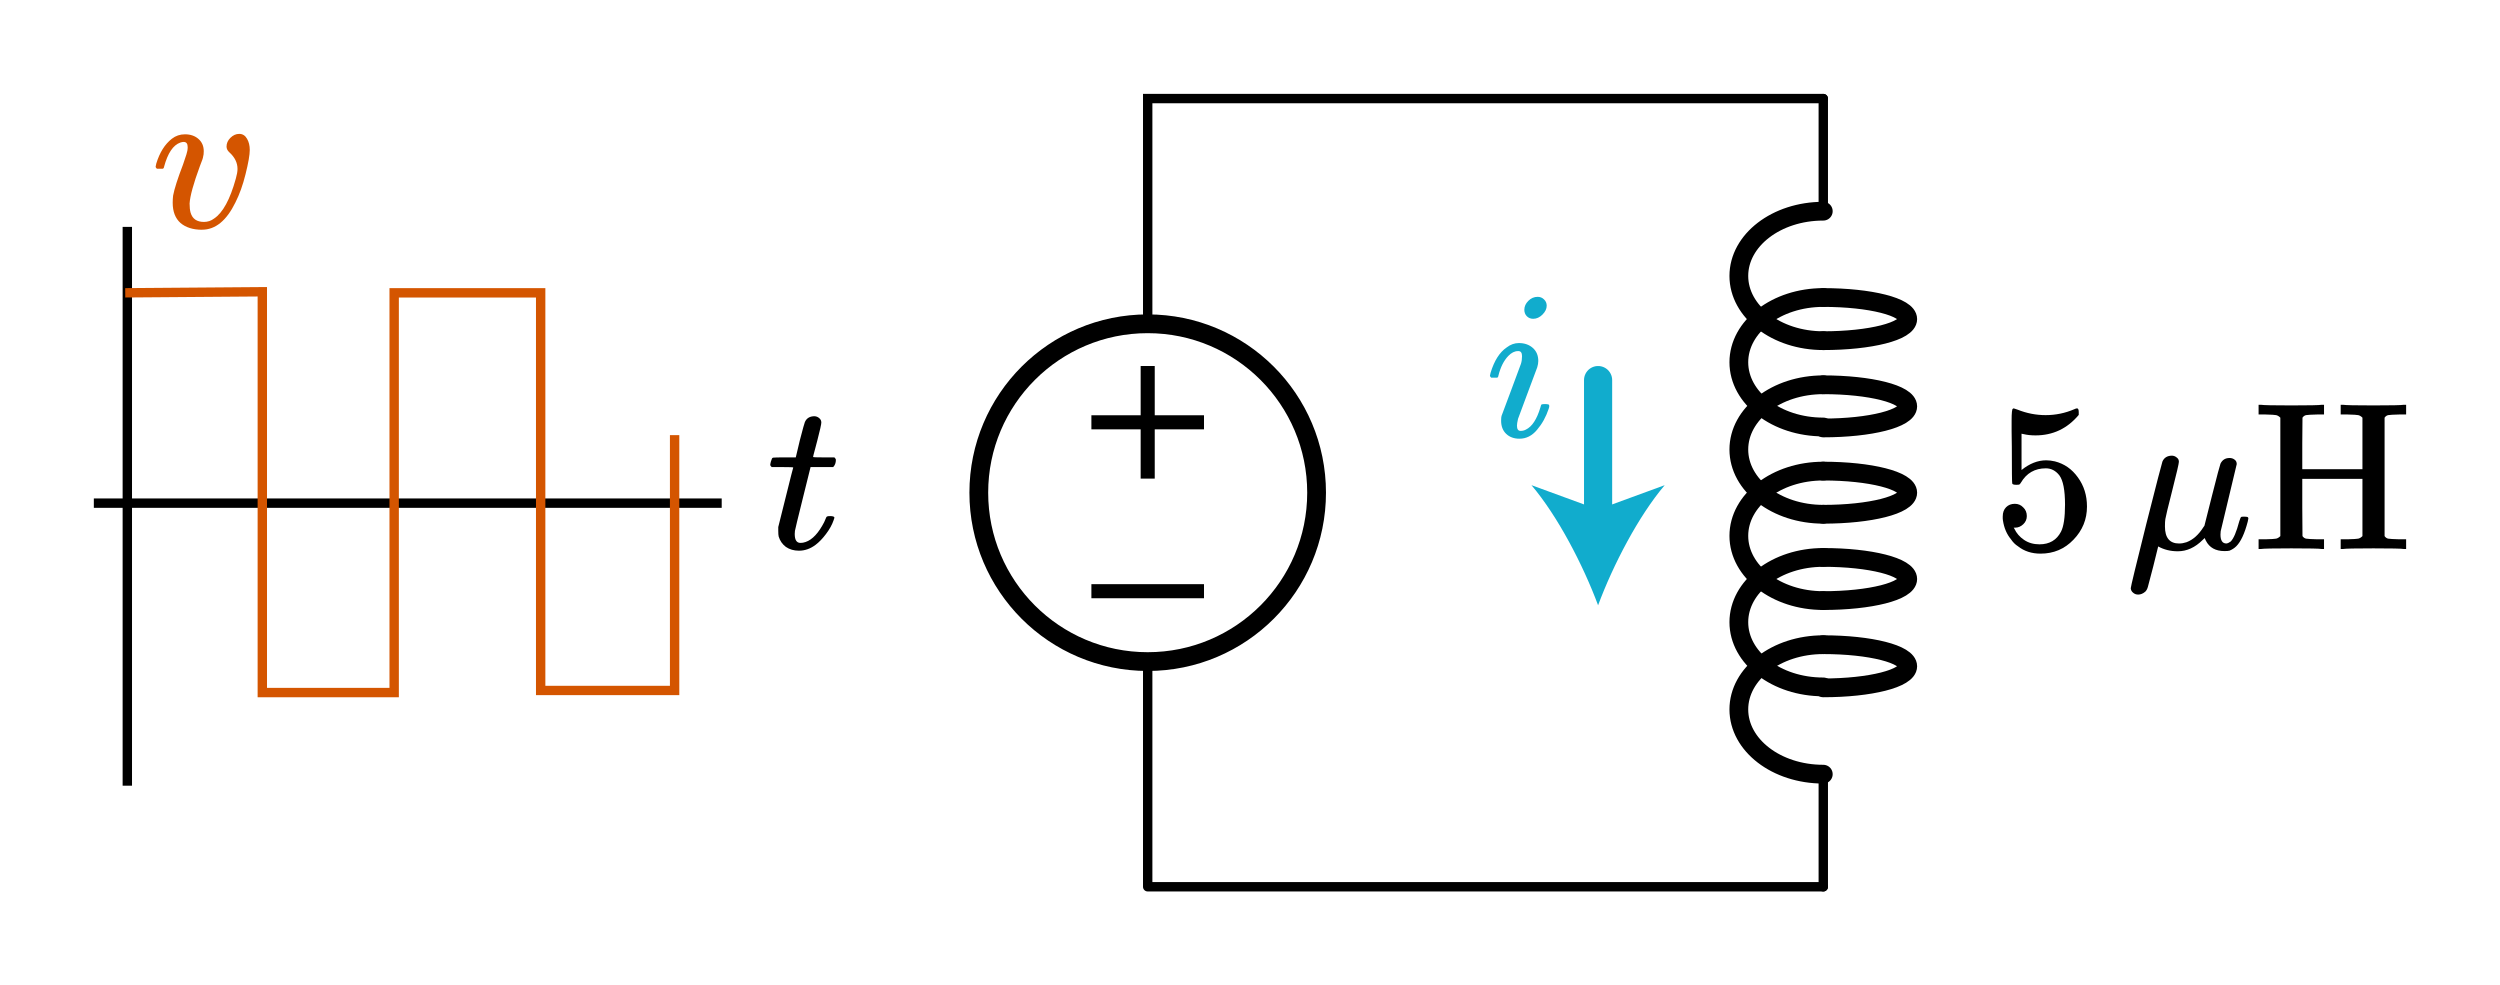 <?xml version="1.0" encoding="UTF-8" standalone="no"?>
<!-- Generator: Adobe Illustrator 19.1.0, SVG Export Plug-In . SVG Version: 6.00 Build 0)  -->

<svg
   xmlns:dc="http://purl.org/dc/elements/1.1/"
   xmlns:cc="http://creativecommons.org/ns#"
   xmlns:rdf="http://www.w3.org/1999/02/22-rdf-syntax-ns#"
   xmlns:svg="http://www.w3.org/2000/svg"
   xmlns="http://www.w3.org/2000/svg"
   xmlns:sodipodi="http://sodipodi.sourceforge.net/DTD/sodipodi-0.dtd"
   xmlns:inkscape="http://www.inkscape.org/namespaces/inkscape"
   version="1.1"
   id="Layer_1"
   x="0px"
   y="0px"
   viewBox="0 0 266.434 105.014"
   xml:space="preserve"
   inkscape:version="0.91 r13725"
   sodipodi:docname="inductor_in_action_triangle.svg"
   width="266.434"
   height="105.014"><defs
     id="defs4305" /><sodipodi:namedview
     pagecolor="#ffffff"
     bordercolor="#666666"
     borderopacity="1"
     objecttolerance="10"
     gridtolerance="10"
     guidetolerance="10"
     inkscape:pageopacity="0"
     inkscape:pageshadow="2"
     inkscape:window-width="1264"
     inkscape:window-height="740"
     id="namedview4303"
     showgrid="false"
     inkscape:zoom="2.5184483"
     inkscape:cx="133.21695"
     inkscape:cy="52.507122"
     inkscape:window-x="0"
     inkscape:window-y="0"
     inkscape:window-maximized="0"
     inkscape:current-layer="Layer_1"
     fit-margin-top="10"
     fit-margin-right="10"
     fit-margin-left="10"
     fit-margin-bottom="10" /><style
     type="text/css"
     id="style4241">
	.st0{fill:none;stroke:#11ACCD;stroke-width:3;stroke-linecap:round;stroke-miterlimit:10;}
	.st1{fill:#11ACCD;}
	.st2{fill:none;stroke:#11ACCD;stroke-width:4;stroke-miterlimit:10;}
	.st3{fill:none;stroke:#BABEC2;stroke-linecap:round;stroke-miterlimit:10;}
	.st4{fill:none;stroke:#11ACCD;stroke-width:6;stroke-miterlimit:10;}
	.st5{fill:none;stroke:#000000;stroke-linecap:round;stroke-linejoin:round;stroke-miterlimit:10;}
	.st6{fill:none;stroke:#000000;stroke-width:2;stroke-linecap:round;stroke-linejoin:round;stroke-miterlimit:10;}
	.st7{fill:none;stroke:#000000;stroke-width:2;stroke-miterlimit:10;}
	.st8{fill:none;stroke:#000000;stroke-linecap:round;stroke-miterlimit:10;}
	.st9{fill:none;stroke:#000000;stroke-width:1.5;stroke-miterlimit:10;}
	.st10{fill:none;stroke:#000000;stroke-width:2;stroke-linecap:round;stroke-miterlimit:10;}
	.st11{fill:none;}
	.st12{stroke:#000000;stroke-linecap:round;stroke-linejoin:round;stroke-miterlimit:10;}
	.st13{fill:none;stroke:#000000;stroke-miterlimit:10;}
	.st14{fill:#FFFFFF;stroke:#000000;stroke-miterlimit:10;}
	.st15{fill:#1FAB54;}
	.st16{fill:none;stroke:#000000;stroke-width:4;stroke-miterlimit:10;}
	.st17{fill:#FF9C39;}
	.st18{fill:#BABEC2;stroke:#BABEC2;stroke-linecap:round;stroke-linejoin:round;stroke-miterlimit:10;}
	.st19{fill:#BABEC2;stroke:#BABEC2;stroke-miterlimit:10;}
	.st20{fill:none;stroke:#BABEC2;stroke-linecap:round;stroke-linejoin:round;stroke-miterlimit:10;}
	.st21{fill:none;stroke:#1FAB54;stroke-width:2;stroke-linecap:round;stroke-miterlimit:10;}
	.st22{font-family:'KaTeX_Main-Italic';}
	.st23{font-size:18px;}
	.st24{font-family:'KaTeX_Main-Regular';}
	.st25{font-size:21px;}
	.st26{fill:none;stroke:#BABEC2;stroke-width:2;stroke-linecap:round;stroke-miterlimit:10;}
	.st27{fill:#BABEC2;}
	.st28{fill:none;stroke:#BABEC2;stroke-width:2;stroke-miterlimit:10;}
	.st29{fill:none;stroke:#BABEC2;stroke-width:2;stroke-linecap:round;stroke-linejoin:round;stroke-miterlimit:10;}
	.st30{opacity:0.1;fill:none;stroke:#000000;stroke-width:2;enable-background:new    ;}
	.st31{fill:none;stroke:#000000;stroke-width:2;stroke-linecap:round;stroke-linejoin:round;}
	.st32{fill:none;stroke:#000000;stroke-width:2;}
	.st33{fill:none;stroke:#000000;}
	.st34{clip-path:url(#SVGID_2_);fill:none;stroke:#29ABCA;stroke-width:5;}
	.st35{clip-path:url(#SVGID_4_);fill:none;stroke:#29ABCA;stroke-width:5;}
	.st36{clip-path:url(#SVGID_6_);fill:none;stroke:#E1A158;stroke-width:5;}
	.st37{clip-path:url(#SVGID_8_);fill:none;stroke:#E1A158;stroke-width:5;}
	.st38{clip-path:url(#SVGID_10_);fill:none;stroke:#E1A158;stroke-width:5;}
	.st39{fill:#E07D10;}
	.st40{fill:none;stroke:#FF9C39;stroke-width:2;stroke-linecap:round;stroke-miterlimit:10;}
	.st41{fill:none;stroke:#E07D10;stroke-width:2;stroke-linecap:round;stroke-miterlimit:10;}
</style><g
     id="g4243"
     transform="translate(62.314,-7.493)"><circle
       class="st7"
       cx="60"
       cy="60"
       r="18"
       id="circle4245"
       style="fill:none;stroke:#000000;stroke-width:2;stroke-miterlimit:10" /><polyline
       class="st8"
       points="60,42 60,18 132,18  "
       id="polyline4247"
       style="fill:none;stroke:#000000;stroke-linecap:round;stroke-miterlimit:10" /><polyline
       class="st5"
       points="132,102 60,102 60,78  "
       id="polyline4249"
       style="fill:none;stroke:#000000;stroke-linecap:round;stroke-linejoin:round;stroke-miterlimit:10" /><line
       class="st9"
       x1="60"
       y1="46.5"
       x2="60"
       y2="58.5"
       id="line4251"
       style="fill:none;stroke:#000000;stroke-width:1.5;stroke-miterlimit:10" /><line
       class="st9"
       x1="54"
       y1="52.5"
       x2="66"
       y2="52.5"
       id="line4253"
       style="fill:none;stroke:#000000;stroke-width:1.5;stroke-miterlimit:10" /><line
       class="st9"
       x1="54"
       y1="70.5"
       x2="66"
       y2="70.5"
       id="line4255"
       style="fill:none;stroke:#000000;stroke-width:1.5;stroke-miterlimit:10" /></g><g
     id="g4257"
     transform="translate(62.314,-7.493)"><g
       id="g4259"><line
         class="st0"
         x1="108"
         y1="48"
         x2="108"
         y2="62.9"
         id="line4261"
         style="fill:none;stroke:#11accd;stroke-width:3;stroke-linecap:round;stroke-miterlimit:10" /><g
         id="g4263"><path
           class="st1"
           d="m 108,72 c -1.6,-4.3 -4.3,-9.5 -7.1,-12.8 l 7.1,2.6 7.1,-2.6 c -2.8,3.3 -5.5,8.5 -7.1,12.8 z"
           id="path4265"
           inkscape:connector-curvature="0"
           style="fill:#11accd" /></g></g></g><g
     style="font-style:normal;font-variant:normal;font-weight:normal;font-stretch:normal;font-size:22.5px;line-height:125%;font-family:KaTeX_Math;-inkscape-font-specification:'KaTeX_Math, Normal';text-align:start;writing-mode:lr-tb;text-anchor:start;fill:#11accd"
     id="text4267"><path
       d="m 162.454,33.007 q 0,-0.517 0.427,-0.945 0.427,-0.427 0.99,-0.427 0.405,0 0.675,0.27 0.292,0.27 0.292,0.675 0,0.495 -0.45,0.945 -0.45,0.45 -0.99,0.45 -0.405,0 -0.675,-0.27 -0.27,-0.27 -0.27,-0.698 z m -0.517,13.748 q -0.877,0 -1.417,-0.517 -0.54,-0.517 -0.54,-1.395 0,-0.383 0.045,-0.517 0,-0.045 1.035,-2.768 1.035,-2.745 1.035,-2.79 0.113,-0.36 0.113,-0.81 0,-0.54 -0.383,-0.54 l -0.045,0 q -0.54,0 -1.035,0.517 -0.72,0.743 -1.058,2.115 0,0.022 -0.022,0.09 -0.022,0.045 -0.045,0.068 0,0 -0.022,0.022 -0.022,0.022 -0.09,0.022 -0.045,0 -0.09,0 -0.045,0 -0.18,0 l -0.315,0 q -0.135,-0.135 -0.135,-0.203 0,-0.068 0.068,-0.315 0.585,-1.935 1.71,-2.7 0.608,-0.472 1.305,-0.472 0.9,0 1.485,0.517 0.585,0.517 0.585,1.395 0,0.292 -0.113,0.675 -0.022,0.045 -1.035,2.768 l -1.012,2.723 q -0.113,0.495 -0.113,0.72 0,0.562 0.383,0.562 0.315,0 0.562,-0.135 0.99,-0.472 1.552,-2.362 0.068,-0.27 0.113,-0.315 0.068,-0.045 0.383,-0.045 0.203,0 0.27,0.022 0.09,0 0.135,0.045 0.045,0.045 0.045,0.158 0,0.09 -0.068,0.292 -0.427,1.282 -1.238,2.228 -0.787,0.945 -1.867,0.945 z"
       style="font-style:normal;font-variant:normal;font-weight:normal;font-stretch:normal;font-size:22.5px;line-height:125%;font-family:KaTeX_Math;-inkscape-font-specification:'KaTeX_Math, Normal';text-align:start;writing-mode:lr-tb;text-anchor:start"
       id="path4191" /></g><g
     id="g4269"
     transform="translate(62.314,-7.493)"><line
       class="st8"
       x1="132"
       y1="90"
       x2="132"
       y2="102"
       id="line4271"
       style="fill:none;stroke:#000000;stroke-linecap:round;stroke-miterlimit:10" /><path
       class="st10"
       d="m 132,76.2 c -5,0 -9,3.1 -9,6.9 0,3.8 4,6.9 9,6.9"
       id="path4273"
       inkscape:connector-curvature="0"
       style="fill:none;stroke:#000000;stroke-width:2;stroke-linecap:round;stroke-miterlimit:10" /><path
       class="st10"
       d="m 132,76.2 c 5,0 9,1 9,2.3 0,1.3 -4,2.3 -9,2.3"
       id="path4275"
       inkscape:connector-curvature="0"
       style="fill:none;stroke:#000000;stroke-width:2;stroke-linecap:round;stroke-miterlimit:10" /><path
       class="st10"
       d="m 132,66.9 c -5,0 -9,3.1 -9,6.9 0,3.8 4,6.9 9,6.9"
       id="path4277"
       inkscape:connector-curvature="0"
       style="fill:none;stroke:#000000;stroke-width:2;stroke-linecap:round;stroke-miterlimit:10" /><path
       class="st10"
       d="m 132,66.9 c 5,0 9,1 9,2.3 0,1.3 -4,2.3 -9,2.3"
       id="path4279"
       inkscape:connector-curvature="0"
       style="fill:none;stroke:#000000;stroke-width:2;stroke-linecap:round;stroke-miterlimit:10" /><path
       class="st10"
       d="m 132,57.7 c -5,0 -9,3.1 -9,6.9 0,3.8 4,6.9 9,6.9"
       id="path4281"
       inkscape:connector-curvature="0"
       style="fill:none;stroke:#000000;stroke-width:2;stroke-linecap:round;stroke-miterlimit:10" /><path
       class="st10"
       d="m 132,57.7 c 5,0 9,1 9,2.3 0,1.3 -4,2.3 -9,2.3"
       id="path4283"
       inkscape:connector-curvature="0"
       style="fill:none;stroke:#000000;stroke-width:2;stroke-linecap:round;stroke-miterlimit:10" /><path
       class="st10"
       d="m 132,48.5 c -5,0 -9,3.1 -9,6.9 0,3.8 4,6.9 9,6.9"
       id="path4285"
       inkscape:connector-curvature="0"
       style="fill:none;stroke:#000000;stroke-width:2;stroke-linecap:round;stroke-miterlimit:10" /><path
       class="st10"
       d="m 132,48.5 c 5,0 9,1 9,2.3 0,1.3 -4,2.3 -9,2.3"
       id="path4287"
       inkscape:connector-curvature="0"
       style="fill:none;stroke:#000000;stroke-width:2;stroke-linecap:round;stroke-miterlimit:10" /><path
       class="st10"
       d="m 132,39.2 c 5,0 9,1 9,2.3 0,1.3 -4,2.3 -9,2.3"
       id="path4289"
       inkscape:connector-curvature="0"
       style="fill:none;stroke:#000000;stroke-width:2;stroke-linecap:round;stroke-miterlimit:10" /><path
       class="st10"
       d="m 132,39.2 c -5,0 -9,3.1 -9,6.9 0,3.8 4,6.9 9,6.9"
       id="path4291"
       inkscape:connector-curvature="0"
       style="fill:none;stroke:#000000;stroke-width:2;stroke-linecap:round;stroke-miterlimit:10" /><path
       class="st10"
       d="m 132,30 c -5,0 -9,3.1 -9,6.9 0,3.8 4,6.9 9,6.9"
       id="path4293"
       inkscape:connector-curvature="0"
       style="fill:none;stroke:#000000;stroke-width:2;stroke-linecap:round;stroke-miterlimit:10" /><line
       class="st8"
       x1="132"
       y1="18"
       x2="132"
       y2="30"
       id="line4295"
       style="fill:none;stroke:#000000;stroke-linecap:round;stroke-miterlimit:10" /><rect
       x="120"
       y="18"
       class="st11"
       width="24"
       height="84"
       id="rect4297"
       style="fill:none" /></g><g
     style="font-style:normal;font-variant:normal;font-weight:normal;font-stretch:normal;font-size:22.5px;line-height:125%;font-family:KaTeX_Math;-inkscape-font-specification:'KaTeX_Math, Normal';text-align:start;writing-mode:lr-tb;text-anchor:start"
     id="text4299"><path
       d="m 214.722,53.692 q 0.54,0 0.9,0.383 0.383,0.36 0.383,0.922 0,0.517 -0.383,0.877 -0.383,0.36 -0.855,0.36 l -0.158,0 0.068,0.113 q 0.338,0.72 1.035,1.192 0.698,0.472 1.643,0.472 1.597,0 2.295,-1.35 0.427,-0.833 0.427,-2.88 0,-2.317 -0.608,-3.127 -0.585,-0.743 -1.44,-0.743 -1.755,0 -2.655,1.53 -0.09,0.158 -0.18,0.203 -0.068,0.022 -0.315,0.022 -0.383,0 -0.427,-0.135 -0.045,-0.09 -0.045,-3.938 0,-0.675 -0.022,-1.597 0,-0.922 0,-1.17 0,-1.26 0.135,-1.26 0.045,-0.045 0.09,-0.045 l 0.405,0.135 q 1.462,0.585 2.993,0.585 1.597,0 3.06,-0.63 0.18,-0.09 0.292,-0.09 0.18,0 0.18,0.405 l 0,0.292 q -1.823,2.183 -4.612,2.183 -0.698,0 -1.26,-0.135 l -0.225,-0.045 0,3.87 q 1.282,-1.035 2.632,-1.035 0.427,0 0.922,0.113 1.508,0.383 2.453,1.71 0.968,1.327 0.968,3.105 0,2.047 -1.44,3.533 -1.417,1.485 -3.51,1.485 -1.417,0 -2.408,-0.787 -0.427,-0.27 -0.743,-0.743 -0.675,-0.81 -0.855,-2.002 0,-0.068 -0.022,-0.203 0,-0.158 0,-0.225 0,-0.63 0.36,-0.99 0.36,-0.36 0.922,-0.36 z"
       style="font-style:normal;font-variant:normal;font-weight:normal;font-stretch:normal;font-size:22.5px;line-height:125%;font-family:KaTeX_Main;-inkscape-font-specification:'KaTeX_Main, Normal';text-align:start;writing-mode:lr-tb;text-anchor:start"
       id="path4184" /><path
       d="m 237.612,48.809 q 0.315,0 0.54,0.18 0.225,0.158 0.225,0.472 l -1.71,7.155 q -0.022,0.113 -0.022,0.36 0,0.945 0.63,0.945 0.203,-0.022 0.45,-0.203 0.472,-0.45 0.922,-2.16 0.135,-0.45 0.225,-0.472 0.045,-0.022 0.225,-0.022 l 0.09,0 q 0.203,0 0.27,0.022 0.068,0 0.113,0.045 0.045,0.045 0.045,0.135 0,0.068 -0.068,0.338 -0.495,1.89 -1.215,2.61 -0.292,0.292 -0.72,0.472 -0.18,0.045 -0.54,0.045 -1.417,0 -1.98,-1.103 -0.113,-0.225 -0.113,-0.27 0,-0.045 -0.225,0.18 -1.215,1.215 -2.655,1.215 -1.17,0 -2.092,-0.517 -0.247,0.99 -0.54,2.183 -0.472,1.845 -0.562,2.138 -0.09,0.315 -0.27,0.495 -0.36,0.315 -0.765,0.315 -0.315,0 -0.54,-0.203 -0.225,-0.18 -0.247,-0.472 0,-0.225 1.643,-6.795 1.665,-6.57 1.732,-6.705 0.27,-0.63 1.035,-0.63 0.292,0.022 0.495,0.203 0.225,0.158 0.225,0.45 0,0.27 -0.698,3.015 -0.698,2.745 -0.743,3.083 -0.045,0.247 -0.045,0.787 0,1.823 1.508,1.823 0.383,0 0.787,-0.135 1.035,-0.383 1.8,-1.597 l 0.113,-0.158 0.81,-3.217 q 0.81,-3.195 0.9,-3.397 0.292,-0.608 0.968,-0.608 z"
       style="font-style:normal;font-variant:normal;font-weight:normal;font-stretch:normal;font-size:22.5px;line-height:125%;font-family:KaTeX_Math;-inkscape-font-specification:'KaTeX_Math, Normal';text-align:start;writing-mode:lr-tb;text-anchor:start"
       id="path4186" /><path
       d="m 243.024,44.512 q -0.225,-0.225 -0.45,-0.27 -0.203,-0.045 -1.125,-0.068 l -0.743,0 0,-1.035 0.247,0 q 0.383,0.068 3.24,0.068 2.857,0 3.24,-0.068 l 0.247,0 0,1.035 -0.743,0 q -0.922,0.022 -1.17,0.068 -0.225,0.045 -0.383,0.27 l -0.022,2.745 0,2.745 6.412,0 0,-5.49 q -0.225,-0.225 -0.45,-0.27 -0.203,-0.045 -1.125,-0.068 l -0.743,0 0,-1.035 0.247,0 q 0.383,0.068 3.24,0.068 2.857,0 3.24,-0.068 l 0.247,0 0,1.035 -0.743,0 q -0.922,0.022 -1.17,0.068 -0.225,0.045 -0.383,0.27 l 0,12.623 q 0.158,0.225 0.383,0.27 0.247,0.045 1.17,0.068 l 0.743,0 0,1.035 -0.247,0 q -0.383,-0.068 -3.24,-0.068 -2.857,0 -3.24,0.068 l -0.247,0 0,-1.035 0.743,0 q 0.922,-0.022 1.125,-0.068 0.225,-0.045 0.45,-0.27 l 0,-6.098 -6.412,0 0,3.038 0.022,3.06 q 0.158,0.225 0.383,0.27 0.247,0.045 1.17,0.068 l 0.743,0 0,1.035 -0.247,0 q -0.383,-0.068 -3.24,-0.068 -2.857,0 -3.24,0.068 l -0.247,0 0,-1.035 0.743,0 q 0.922,-0.022 1.125,-0.068 0.225,-0.045 0.45,-0.27 l 0,-12.623 z"
       style="font-style:normal;font-variant:normal;font-weight:normal;font-stretch:normal;font-size:22.5px;line-height:125%;font-family:KaTeX_Main;-inkscape-font-specification:'KaTeX_Main, Normal';text-align:start;writing-mode:lr-tb;text-anchor:start"
       id="path4188" /></g><path
     style="fill:none;fill-rule:evenodd;stroke:#000000;stroke-width:1px;stroke-linecap:butt;stroke-linejoin:miter;stroke-opacity:1"
     d="m 13.569,24.18 0,59.554"
     id="path4319"
     inkscape:connector-curvature="0" /><path
     style="fill:none;fill-rule:evenodd;stroke:#000000;stroke-width:1;stroke-linecap:butt;stroke-linejoin:miter;stroke-miterlimit:4;stroke-dasharray:none;stroke-opacity:1"
     d="m 10,53.622 66.914,0"
     id="path4321"
     inkscape:connector-curvature="0" /><path
     style="fill:none;fill-rule:evenodd;stroke:#d45500;stroke-width:1px;stroke-linecap:butt;stroke-linejoin:miter;stroke-opacity:1"
     d="m 13.346,31.206 14.61,-0.112 0,42.714 14.052,0 0,-42.602 15.613,0 0,42.379 14.275,0 0,-27.212"
     id="path4323"
     inkscape:connector-curvature="0"
     sodipodi:nodetypes="ccccccccc" /><g
     style="font-style:normal;font-variant:normal;font-weight:normal;font-stretch:normal;font-size:22.5px;line-height:125%;font-family:KaTeX_Math;-inkscape-font-specification:'KaTeX_Math, Normal';text-align:start;writing-mode:lr-tb;text-anchor:start;fill:#11accd"
     id="text4267-6"><path
       d="m 21.533,24.486 q -1.44,0 -2.295,-0.72 -0.833,-0.743 -0.833,-2.16 0,-0.405 0.045,-0.765 0.203,-1.08 1.058,-3.308 l 0.36,-1.08 q 0.135,-0.405 0.135,-0.765 0,-0.562 -0.427,-0.562 -0.158,0 -0.36,0.068 -1.147,0.405 -1.732,2.587 0,0.022 -0.022,0.09 -0.022,0.045 -0.045,0.068 0,0 -0.022,0.022 -0.022,0.022 -0.09,0.022 -0.045,0 -0.09,0 -0.045,0 -0.18,0 l -0.315,0 q -0.135,-0.135 -0.135,-0.203 0,-0.068 0.068,-0.338 0.54,-1.778 1.665,-2.655 0.608,-0.472 1.395,-0.472 0.877,0 1.44,0.495 0.562,0.495 0.562,1.305 0,0.383 -0.068,0.585 0,0.158 -0.338,0.99 -1.035,2.812 -1.103,4.005 0,0.608 0.113,0.99 0.292,0.968 1.417,0.968 0.608,0 1.08,-0.36 1.395,-0.922 2.317,-4.253 0.18,-0.63 0.18,-1.035 0,-0.99 -0.877,-1.778 -0.292,-0.27 -0.292,-0.608 0,-0.517 0.405,-0.922 0.427,-0.427 0.945,-0.427 0.54,0 0.833,0.517 0.292,0.495 0.292,1.192 0,0.787 -0.45,2.587 -0.427,1.732 -1.08,3.015 -1.417,2.902 -3.555,2.902 z"
       style="font-style:normal;font-variant:normal;font-weight:normal;font-stretch:normal;font-size:22.5px;line-height:125%;font-family:KaTeX_Math;-inkscape-font-specification:'KaTeX_Math, Normal';text-align:start;writing-mode:lr-tb;text-anchor:start;fill:#d45500"
       id="path4181" /></g><g
     style="font-style:normal;font-variant:normal;font-weight:normal;font-stretch:normal;font-size:22.5px;line-height:125%;font-family:KaTeX_Math;-inkscape-font-specification:'KaTeX_Math, Normal';text-align:start;writing-mode:lr-tb;text-anchor:start;fill:#11accd"
     id="text4267-3"><path
       d="m 82.245,49.781 q -0.158,-0.158 -0.158,-0.225 0,-0.09 0.068,-0.36 0.09,-0.292 0.113,-0.315 0.045,-0.113 0.203,-0.113 0.18,-0.022 1.147,-0.022 l 1.192,0 0.427,-1.8 q 0.472,-1.823 0.54,-1.958 0.27,-0.63 1.035,-0.63 0.292,0.022 0.495,0.203 0.225,0.18 0.225,0.472 0,0.27 -0.427,1.913 -0.09,0.383 -0.225,0.855 -0.113,0.45 -0.18,0.675 l -0.045,0.225 q 0,0.045 1.125,0.045 l 1.147,0 q 0.158,0.158 0.158,0.247 0,0.495 -0.292,0.787 l -2.408,0 -0.81,3.263 q -0.833,3.353 -0.855,3.533 -0.022,0.113 -0.022,0.338 0,0.945 0.608,0.945 0.158,0 0.27,-0.022 1.125,-0.203 2.047,-1.8 0.225,-0.36 0.405,-0.833 0.045,-0.135 0.113,-0.158 0.068,-0.045 0.338,-0.045 0.45,0 0.45,0.18 0,0.045 -0.09,0.27 -0.247,0.72 -0.81,1.462 -0.54,0.72 -1.103,1.147 -0.833,0.63 -1.778,0.63 -0.81,0 -1.395,-0.405 -0.562,-0.427 -0.765,-1.103 -0.045,-0.18 -0.045,-0.608 l 0,-0.405 0.787,-3.15 q 0.787,-3.172 0.81,-3.195 0,-0.045 -1.147,-0.045 l -1.147,0 z"
       style="font-style:normal;font-variant:normal;font-weight:normal;font-stretch:normal;font-size:22.5px;line-height:125%;font-family:KaTeX_Math;-inkscape-font-specification:'KaTeX_Math, Normal';text-align:start;writing-mode:lr-tb;text-anchor:start;fill:#000000"
       id="path4178" /></g></svg>